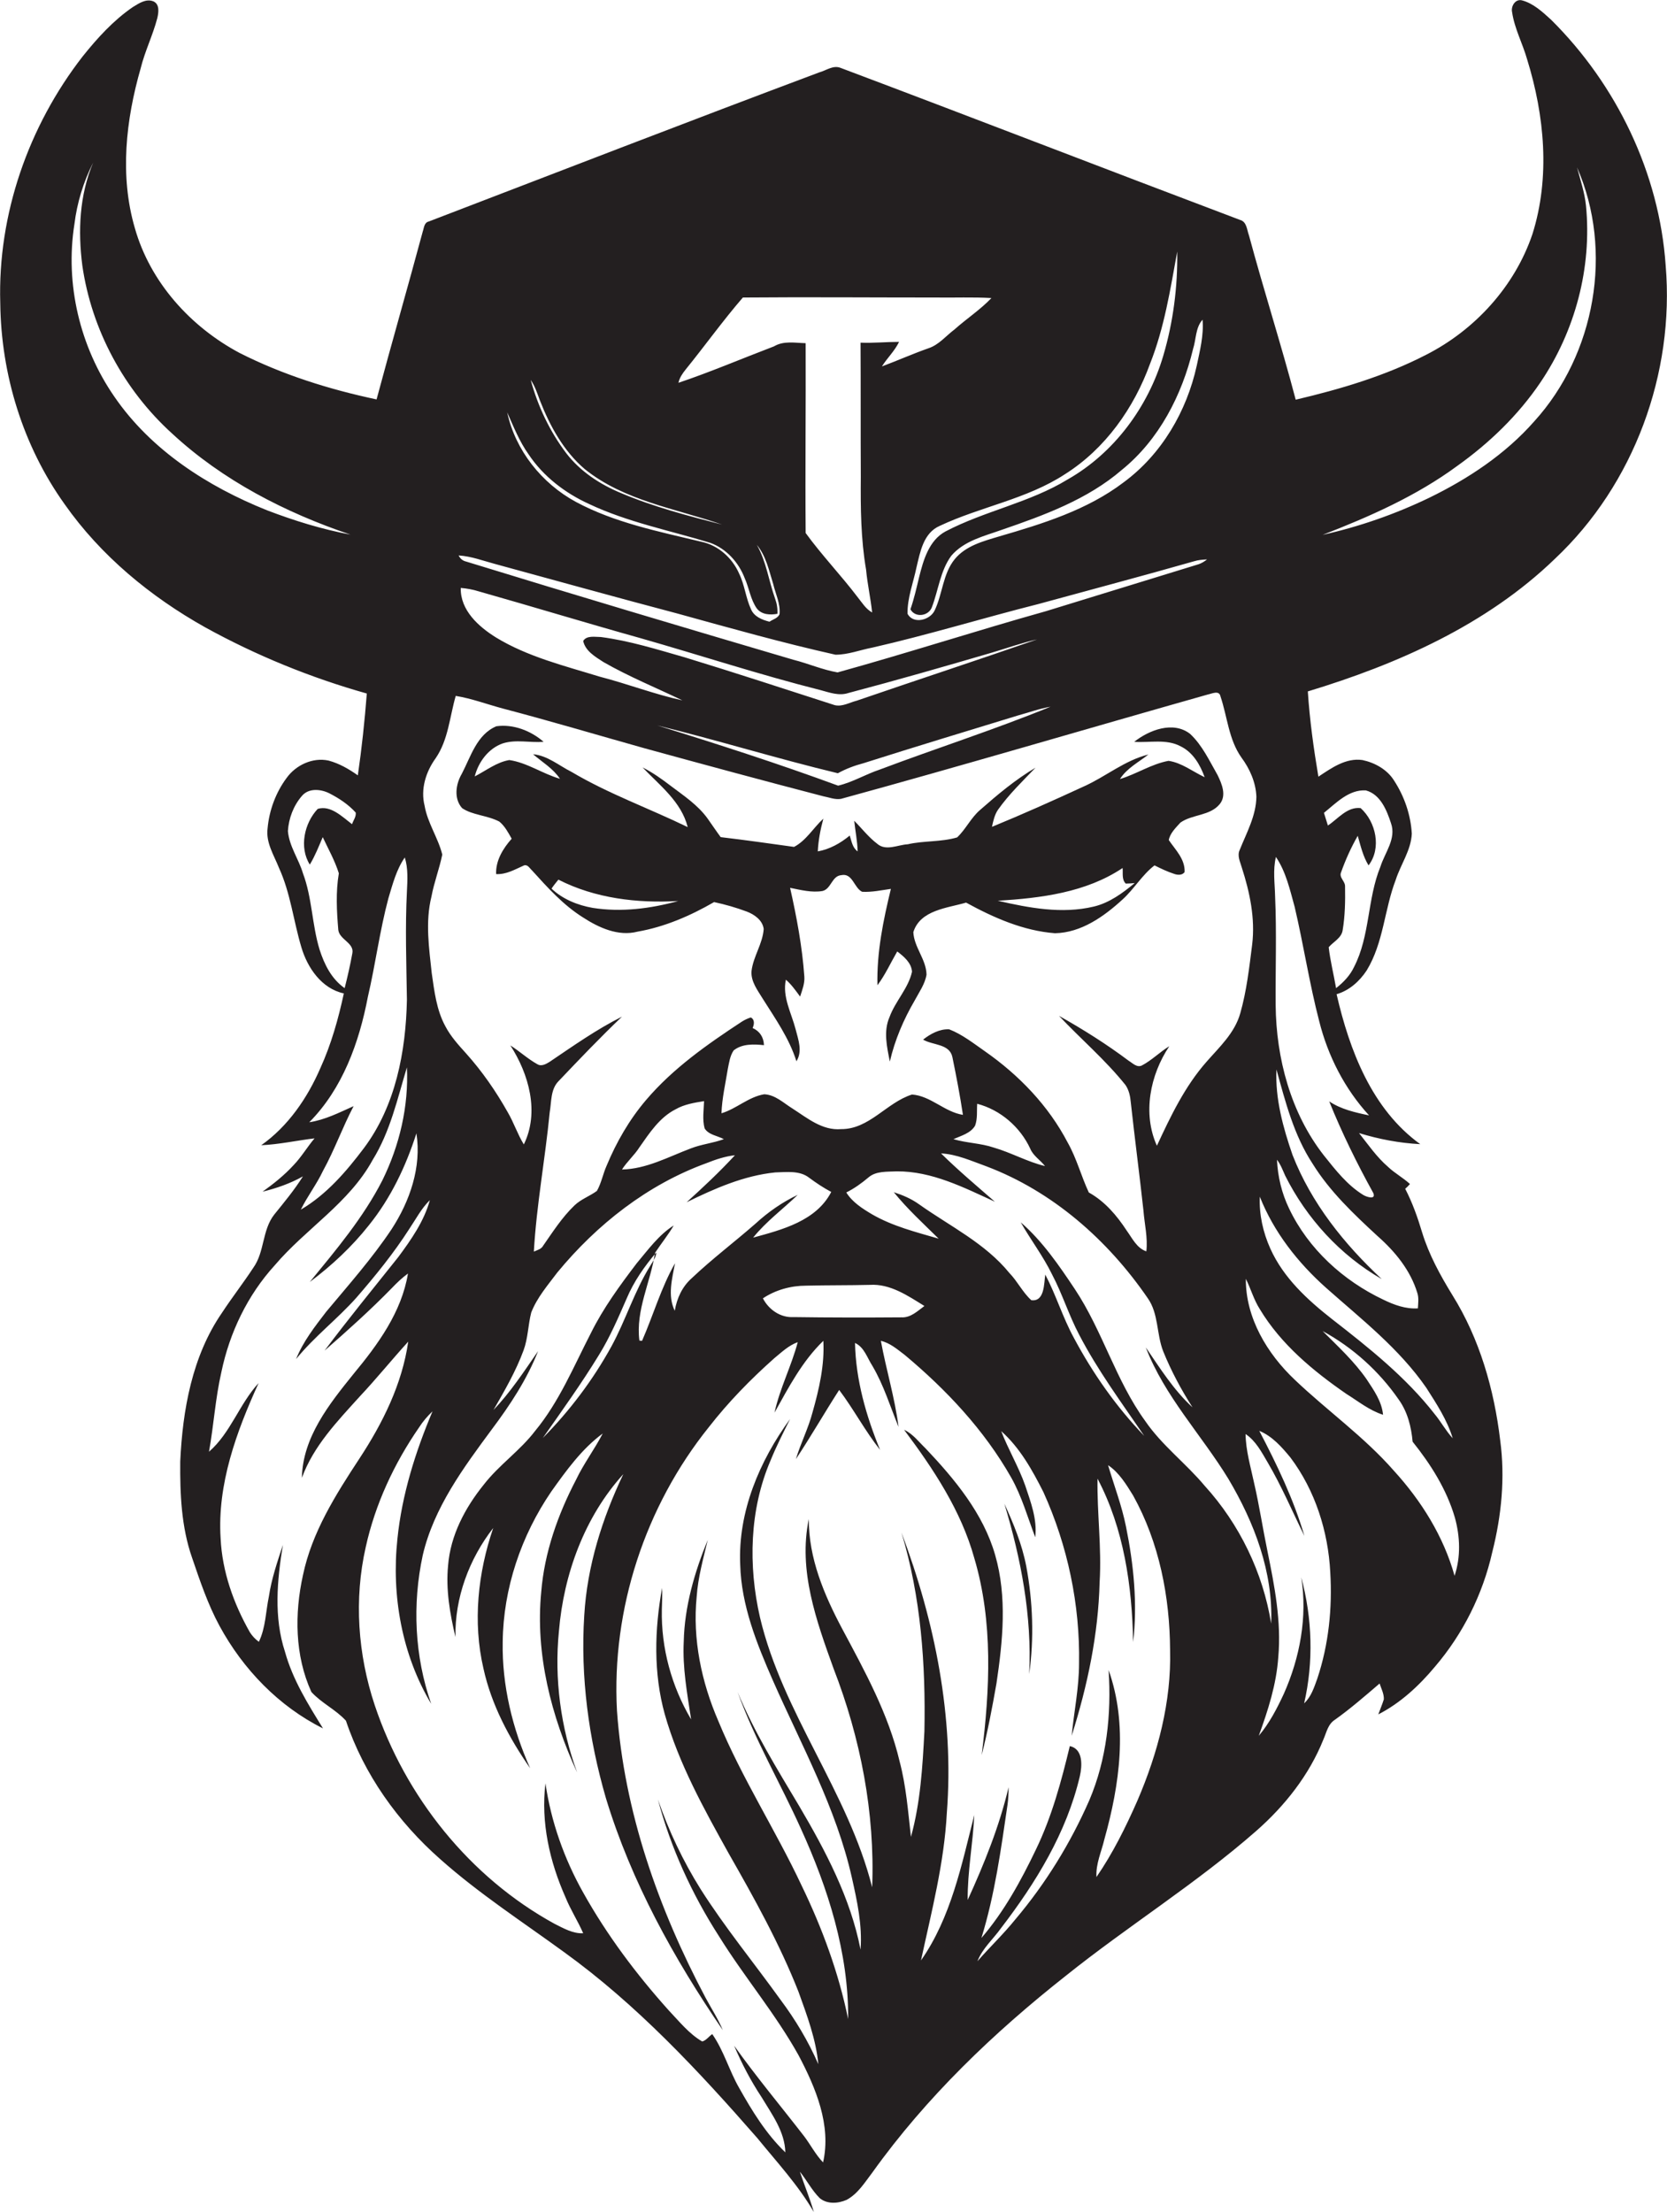 <?xml version="1.0" encoding="utf-8"?>
<!-- Generator: Adobe Illustrator 19.2.0, SVG Export Plug-In . SVG Version: 6.00 Build 0)  -->
<svg version="1.1" id="Layer_1" xmlns="http://www.w3.org/2000/svg" xmlns:xlink="http://www.w3.org/1999/xlink" x="0px" y="0px"
	 viewBox="0 0 631.7 838" enable-background="new 0 0 631.7 838" xml:space="preserve">
<g>
	<path fill="#231F20" d="M631.2,100.6c-2.4-35-18.6-68.5-43.4-93.1c-3.3-3-6.8-6.3-11.2-7.4c-2.5-0.5-4.1,2.4-3.6,4.5
		c0.9,6.2,4,11.9,5.7,17.9c6.6,21.3,8.8,44.7,2,66.2c-6.7,19.8-21.8,36.3-40.3,45.7c-15.5,8-32.4,13-49.4,17
		c-5.5-20.9-12.1-41.4-17.7-62.2c-0.8-2.1-0.8-5.2-3.4-5.9C419.3,64.2,369,44.7,318.5,25.7c-2.8-1.1-5.4,1-8,1.7
		c-49.4,18.5-98.7,37.6-148,56.5c-1.8,0.4-1.8,2.4-2.3,3.8c-5.7,21.2-11.8,42.3-17.5,63.6c-17.9-3.8-35.5-9.3-51.9-17.6
		c-18.6-9.9-33.9-26.8-39.7-47.3c-5.8-19.8-3.4-41,2.2-60.5c1.6-6.5,4.6-12.5,6.3-19c0.5-2.1,1-5.3-1.5-6.4
		c-2.8-1.1-5.5,0.8-7.8,2.2C43,7.7,36.9,14.4,31.3,21.4C10.8,47.8-0.9,81.2,0.1,114.8c0.3,27.1,8.6,54.1,24.4,76.2
		C38.2,210.5,57,226,77.7,237.6c19.4,10.7,40,19.1,61.3,25.1c-0.8,10.3-1.9,20.7-3.4,31c-3.4-2.4-7-4.5-11.1-5.6
		c-6-1.3-12.4,1.7-15.9,6.6c-4.1,5.5-6.6,12.3-7.2,19.1c-0.7,5.4,2.4,10.1,4.3,14.9c4.4,9.6,5.5,20.1,8.5,30.1
		c2.3,7.8,7.7,15.7,16.1,17.5c-2.1,9.7-4.8,19.3-8.9,28.3c-4.9,11.3-12.2,22-22.4,29.2c6.8-0.3,13.5-1.8,20.2-2.6
		c-2.8,3.3-5,7.1-8,10.2c-3.5,3.8-7.5,7-11.7,10c5.3-1.3,10.5-3.1,15.3-5.8c-3.2,5.1-7.1,9.8-10.9,14.5c-4.6,5.9-3.6,14.1-7.9,20.1
		c-3.8,5.8-8.1,11.3-11.9,17.1c-11.3,16.4-14.9,36.8-15.8,56.3c-0.1,12.3,0.4,24.8,4.5,36.5c3,8.8,6,17.7,10.4,25.8
		c8.9,16.4,22.5,30.5,39.2,38.8c-5.7-9.2-11.5-18.5-14.4-29c-4.3-13.1-3-27.1-0.8-40.5c-2.1,6.4-4.3,12.8-5.3,19.5
		c-1.2,5.7-1.2,11.8-3.8,17.2c-1.4-1-2.5-2.2-3.4-3.6c-6.2-10.9-10.5-23-11.1-35.6c-1.3-20.5,6-40.4,14.4-58.8
		c-7.3,7.9-10.6,18.9-18.8,26c1.8-10,2.4-20.2,4.7-30.2c3.1-14.9,9.9-29.1,20.2-40.4c11.8-13.9,28.2-23.6,37.1-39.9
		c6.7-10.8,9.4-23.2,13-35.1c0.7,14.8-2.8,29.6-9.3,42.8c-7.2,14.1-17.5,26.3-27.5,38.5c8.3-6.2,16-13.4,22.4-21.5
		c8.3-10.3,14-22.3,18-34.8c2,12.8-2.5,25.7-9.4,36.3c-7.4,11.1-16.3,21.1-24.8,31.3c-4.3,5.6-8.7,11.2-11.4,17.9
		c6.9-8.5,15.7-15.2,22.9-23.3c7.2-8.3,14.1-16.8,20-26c2.5-3.7,4.6-7.8,7.8-10.9c-2.2,8-7.1,15-12,21.6
		c-9.4,11.8-18.9,23.4-27.9,35.4c8.7-7.6,17.4-15.4,25.5-23.7c1.9-2,3.9-3.9,6.1-5.5c-2.4,14.6-11.4,26.9-20.6,38
		c-9.2,11.4-19.3,24-19.6,39.4c4.4-12.1,13.5-21.5,22-30.9c6.3-6.7,12.1-13.9,18.3-20.7c-2.3,16.1-9.7,30.9-18.5,44.3
		c-9,13.7-18,27.9-21.4,44.2c-3.2,14.5-3.1,30.4,3.2,44.2c3.8,4.2,9.3,6.7,13.1,10.9c6.8,20.3,19.7,38.3,35.7,52.4
		c14.6,13,31.1,23.7,46.9,35.2c27.6,19.9,51,45,73.3,70.5c7.4,9.1,15.5,17.8,21.4,28c-1.5-5.2-3.6-10.2-5.3-15.3
		c2.6,3.2,4.5,7,7.5,10c2.8,2.4,7,2.1,10.2,0.7c4.3-2.3,6.9-6.6,9.8-10.4c20.4-28.5,45.9-52.9,73.3-74.5
		c23.6-18.9,49.4-34.9,72.2-54.9c10.8-9.5,20-21.1,25.4-34.6c1.2-2.7,1.7-5.8,4.4-7.5c5.9-4.2,11.4-9,16.9-13.7
		c0.6,1.9,1.7,3.9,1.6,6c-0.6,1.9-1.4,3.8-2.1,5.7c8.4-4.3,15.5-10.9,21.5-18.1c10.6-12.4,18.1-27.4,21.7-43.4
		c3.5-13.8,4.9-28.2,3-42.3c-2.3-19.3-7.8-38.5-18.1-55c-4.6-7.5-8.9-15.3-11.5-23.8c-1.7-5.7-3.7-11.3-6.4-16.5
		c0.5-0.4,1.4-1.3,1.8-1.8c-2.6-2.4-5.8-4.1-8.3-6.5c-4.3-3.7-7.5-8.4-11-12.8c7.5,2.3,15.3,3.8,23.2,4.2
		c-18.3-13.2-26.8-35.5-31.7-56.8c4.8-1.4,8.7-4.9,11.4-9c6.4-10.5,6.7-23.1,11-34.3c1.9-5.9,5.8-11.2,6.1-17.5
		c-0.4-7.1-2.8-14.1-6.7-20.1c-2.6-4.2-7.3-6.8-12-7.8c-6.3-0.9-11.7,3-16.7,6.3c-1.8-10.7-3.3-21.5-4-32.3
		c34-10.3,67.7-25.2,93.6-50.2C619.3,183.4,634.6,141.3,631.2,100.6z M101.2,193.3c-22.5-9-44-22.8-57.9-43.1
		c-13-18.8-18.7-42.6-15.1-65.3c1-8.1,3.4-16,7.1-23.3c-5.2,12.3-5.8,25.9-4.1,39c3.5,24.3,15.8,47.1,34,63.6
		c19.2,17.8,43,30,67.6,38.3C122,200.5,111.4,197.2,101.2,193.3z M121.1,359.7c-2.9-9.5-2.8-19.6-6.3-28.9c-1.6-5.4-5.2-10.2-5.7-16
		c0.3-4.8,2.1-9.6,5.3-13.3c2.6-3.1,7.2-2.6,10.4-1c3.7,1.9,7.2,4.2,10,7.3c0.2,1.6-0.9,2.9-1.4,4.4c-3.7-2.8-8.1-7.3-13-5.8
		c-5.1,5.4-7.1,14.6-3,21.1c2-3.3,3.4-6.9,4.9-10.4c2.1,4.5,4.6,8.9,6.1,13.7c-1.2,7.1-0.8,14.4-0.2,21.5c0.5,3.7,6.2,4.9,5.3,8.9
		c-0.8,4.4-1.8,8.8-2.9,13.1C125.6,370.8,122.9,365.3,121.1,359.7z M154.2,337.7c-0.7,13.6-0.2,27.3,0,41
		c-0.4,19.6-4.3,40.2-16.3,56.2c-6.7,8.9-14.2,17.6-23.9,23.3c2.5-5.1,6-9.6,8.4-14.7c4.4-8,7.4-16.5,11.6-24.5
		c-5.4,2.4-10.8,5.2-16.8,6.1c12.6-12.7,18.9-30.2,22.2-47.5c2.9-12.4,4.5-25.1,7.8-37.4c1.6-5.3,3-10.8,6.2-15.4
		C154.7,329,154.4,333.4,154.2,337.7z M435.8,137.8c5.4-13.6,7.7-28.2,10.3-42.5c0.2,13.3-1.5,26.7-5.3,39.5
		c-5.7,19.3-18.6,36.8-36.2,46.8c-14.4,8.8-31.4,11.9-46.3,19.7c-6.3,3.4-8.4,10.9-10,17.3c-1,4.1-1.9,8.2-3.3,12.2
		c1.8,3.3,6.8,2.6,8.1-0.7c2.5-6.5,3.2-13.9,7.4-19.6c4.9-5.7,12.4-7.4,19.1-9.8c16-5.5,32.5-11.5,45.5-22.7
		c14.1-11.4,22.8-28.3,27-45.8c1.2-3.7,0.9-8.1,3.6-11.1c0.5,5.9-1,11.7-2.2,17.4c-3.8,17.3-13.3,33.6-27.7,44.2
		c-13.8,10.5-30.7,15.7-47.2,20.5c-6,1.8-12.6,3.5-16.8,8.6c-4.5,5.5-4.6,13.1-7.6,19.4c-1.7,3.7-8.1,5.4-10.3,1.3
		c-0.1-6,2.2-11.8,3.4-17.6c1.4-5.8,2.6-13,8.8-15.7c15.5-7.3,33-10.1,47.5-19.6C418.8,170,429.7,154.6,435.8,137.8z M259.8,140
		c7.3-9,14.1-18.5,21.7-27.3c24.3-0.2,48.7,0,73.1,0c7,0.1,14.1-0.2,21.1,0.2c-4.2,4.4-9.4,7.8-14,11.9c-3.2,2.4-5.9,5.8-9.8,7.1
		c-6,2.1-11.8,4.7-17.7,6.9c2-3.2,4.8-5.8,6.5-9.3c-4.9,0-9.7,0.5-14.6,0.3c0.1,16.9,0,33.9,0.1,50.8c-0.1,11.8,0,23.6,2,35.2
		c0.5,5.4,1.7,10.7,2.3,16.2c-2.4-1.3-3.8-3.7-5.5-5.8c-6.3-8.3-13.6-15.9-19.7-24.3c-0.2-24,0.1-47.9,0-71.9c-4-0.1-8.3-1-12,1.2
		c-12.1,4.6-24,9.7-36.2,13.8C257.5,143.1,258.6,141.5,259.8,140z M204.6,151.7c3.8,9.7,9,19.2,17,26c14.9,12,34.4,14.9,52,21
		c-12.9-3.3-25.9-6.7-38.2-11.9c-8-3.3-15.5-8.2-20.8-15.1c-6.3-8.3-10.8-17.9-13.5-27.8C202.7,146.2,203.6,149,204.6,151.7z
		 M200.3,172.1c5.6,8.4,13.9,14.7,22.9,18.8c14.6,6.9,30.5,10,45.9,14.7c6.1,2.2,10.8,7.4,13.1,13.4c1.7,3.8,2.2,8.1,4.6,11.5
		c1.9,2.4,5.1,2.5,7.8,2c0.1-2-0.2-3.9-0.9-5.8c-2.4-6.7-3.3-14-6.9-20.3c3.5,4.2,4.6,9.7,6.2,14.8c0.9,3.8,2.8,7.5,2.4,11.5
		c-0.7,1.5-2.5,1.9-3.8,2.8c-2.8-0.7-5.8-1.9-7-4.7c-2-4.3-2.4-9.2-4.5-13.5c-2.6-6-8-10.8-14.4-12.1c-16.2-3.9-32.8-7.2-47.5-15.1
		c-12.9-7-22.9-19.5-26-33.9C194.6,161.6,196.8,167.2,200.3,172.1z M187.5,213.6c23.1,6.3,46.1,12.7,69.2,18.8
		c19.9,5.5,39.8,11.1,59.9,15.6c4.8,0,9.3-1.8,14-2.7c21.1-4.8,41.9-11.2,62.9-16.5c19.7-5.4,39.4-10.6,59-16.2
		c1.6-0.5,3.2-0.6,4.9-0.7c-1,0.8-2,1.4-3.1,1.8c-19.3,5.9-38.6,11.9-57.9,17.8c-26.4,7.4-52.6,15.9-79,23.2
		c-5.8-1-11.2-3.4-16.8-4.8c-41.4-12.2-82.7-24.5-124-37.2c-1.3-0.3-2.2-1.1-2.8-2.3C178.6,210.7,183,212.4,187.5,213.6z
		 M228.7,250.8c9.6,5.5,19.9,9.7,29.9,14.5c-10.6-2.3-20.9-6.3-31.4-9c-13.3-4.1-27.2-7.5-39.2-14.8c-6.6-4.1-13.6-10.3-13.4-18.8
		c2.3,0.2,4.6,0.6,6.8,1.3c20.5,5.8,40.8,12,61.2,17.7c22.8,6.5,45.3,13.9,68.3,19.7c3.4,0.9,7,2.3,10.6,1.1
		c18.2-4.8,36.3-10,54.4-15.3c5.7-1.7,11.3-3.7,17.1-5c-22.7,7.9-45.6,15.4-68.3,23.2c-2.8,0.7-5.5,2.4-8.4,1.7
		c-18.9-6.1-37.8-12.3-56.8-18.1c-10.5-3-21-6.3-31.8-7.7c-2.2,0-5.4-0.7-6.7,1.5C221.8,246.6,225.6,248.8,228.7,250.8z
		 M317.5,292.9c3.1-1.7,6.3-2.9,9.7-3.8c19.5-6.2,39-12.1,58.6-18.1c4.1-1.1,8.1-2.6,12.3-3.3c-21.3,8.7-43.2,15.7-64.7,23.8
		c-5.4,1.8-10.3,4.8-15.8,6.1c-22.6-8.3-45.5-15.7-68.5-22.8C272,280.4,294.6,287.4,317.5,292.9z M163.5,339.6
		c1-5.4,3-10.5,4.1-15.9c-1.6-6.4-5.6-12-6.7-18.5c-1.6-6.3,0.5-12.9,4.2-18c4.8-7,5.3-15.7,7.6-23.6c6.1,1,11.9,3.2,17.9,4.8
		c17.9,4.7,35.7,10,53.5,15c22.6,6.2,45.1,12.3,67.8,18.2c2.2,0.4,4.5,1.4,6.8,1c46.4-12.7,92.6-26.4,138.9-39.5
		c1.6-0.3,4.4-1.8,4.9,0.7c2.6,7.7,3.1,16.3,7.9,23.1c3.2,4.3,5.5,9.5,5.7,14.9c-0.1,7.2-3.7,13.6-6.3,20.1
		c-1.1,2.3,0.2,4.6,0.8,6.8c3,9.3,5.1,19.2,3.9,29.1c-1.1,8.7-2.1,17.6-4.5,26c-2.1,7.5-7.9,12.8-12.8,18.4
		c-8.2,9.3-13.6,20.6-18.8,31.8c-5.5-12.2-2.6-26.8,4.7-37.7c-3.6,2.2-6.6,5.3-10.4,7.3c-1.9,0.9-3.5-0.9-5-1.8
		c-8.4-6.3-17.3-11.9-26.4-17c8.3,8.8,17.6,16.7,25.2,26.2c1.3,1.9,1.8,4.2,2,6.5c1.5,13.7,3.3,27.3,4.8,41
		c0.4,5.2,1.7,10.3,1.1,15.5c-3.6-1.2-5.3-4.9-7.4-7.8c-3.8-5.8-8.3-11.1-14.4-14.5c-2.9-6.2-4.6-12.9-8-18.9
		c-7.3-14-18.5-25.6-31.4-34.6c-4.3-3-8.6-6.4-13.5-8.3c-3.6-0.2-7.1,1.7-9.9,3.9c3.7,2.2,10,1.5,11.1,6.6c1.5,7.3,2.9,14.6,4,21.9
		c-7-1.1-12.2-7.2-19.3-7.7c-9.6,3-16.2,13.2-26.9,13.1c-7.1,0.6-12.8-4.2-18.4-7.8c-3.4-2.1-6.5-5.2-10.7-5.4
		c-6,1-10.5,5.5-16.2,7.2c0.2-5.7,1.5-11.2,2.4-16.8c0.5-2.4,0.8-4.9,2.2-7c3.2-2.6,7.7-2.4,11.5-2c-0.1-3-1.6-5.3-4.3-6.5
		c0.6-1.3,0.9-3.2-0.7-4c-1.2,0.4-2.3,0.9-3.4,1.6c-13.1,8.6-26.1,17.7-36.3,29.7c-6.3,7.4-11.2,15.9-14.9,24.8
		c-1.4,3.1-2,6.6-3.7,9.6c-2.7,2-6,3.1-8.5,5.5c-4.7,4.5-8.2,10-11.9,15.3c-0.7,1.3-2.2,1.6-3.5,2.2c1-17.6,4.3-35.1,6-52.7
		c0.7-4,0.3-8.7,3.3-11.8c7.9-8.3,15.8-16.6,24.1-24.5c-9.6,4.8-18.5,11.1-27.4,17.1c-1.3,0.8-3.1,1.9-4.7,0.9
		c-3.6-2-6.7-4.9-10.2-7.1c7,10.8,11.1,25.3,5.1,37.5c-2.4-3.9-3.8-8.3-6.1-12.2c-4.5-8-9.7-15.5-15.8-22.3
		c-2.9-3.2-5.8-6.4-7.8-10.2c-3.4-6.2-4.2-13.3-5.2-20.2C162.6,359.2,161.1,349.2,163.5,339.6z M396,441.7c-6.7-1.6-12.8-5.1-19.4-7
		c-5-1.7-10.3-1.7-15.3-3.2c2.9-1.3,6.5-2.2,8.2-5.1c1-2.7,0.6-5.6,0.8-8.3c8.8,2.3,16.3,8.8,20.1,17
		C391.5,437.8,394.2,439.4,396,441.7z M329.6,486.7c7.7-0.5,14.4,4.1,20.7,8c-2.6,1.9-5.2,4.5-8.7,4.3c-13.6,0.1-27.3,0.1-40.9-0.1
		c-4.9,0.3-9.4-2.8-11.6-7.1c4.8-3.2,10.6-4.8,16.4-4.8C313.5,486.8,321.5,486.9,329.6,486.7z M267,427.4c1.5,2.5,4.9,2.8,7.3,4.1
		c-4,1.5-8.4,1.9-12.5,3.5c-8.5,3.2-16.8,7.8-26.1,8c1.9-3,4.7-5.4,6.6-8.4c3.8-5.4,7.6-11.3,13.7-14.4c3.3-1.9,7.1-2.5,10.8-3.1
		C266.7,420.5,266.1,424,267,427.4z M431,682.1c-4.4,10-9.3,19.9-15.5,28.9c-0.3-5,1.9-9.6,3-14.3c5.8-20.7,9-43.3,1.6-64.1
		c1.1,16.7-0.7,33.8-7.3,49.3c-7.1,16.2-16.5,31.5-28,45.1c-4.5,5.6-9.7,10.5-14.4,15.9c1.9-4.9,5.9-8.3,8.9-12.5
		c13.2-17.2,24.9-36.2,29.9-57.6c0.9-3.9,1.3-10.3-3.8-11.4c-3.2,13.3-6.8,26.7-12.8,39.1c-5.7,11.9-12.1,23.6-20.7,33.6
		c5.1-16.5,7.4-33.5,9.9-50.5c0.3-2.2,0.4-4.4,0.4-6.6c-3.5,14.8-9.2,28.9-15.5,42.7c-0.1-10.8,2-21.4,2.5-32.2
		c-4.8,18.9-8.8,38.8-20.2,55.1c4-18.5,8.8-36.9,9.8-55.9c2.8-36.2-4.5-72.5-17.2-106.2c7.4,24.4,9.2,50,8.7,75.3
		c-0.7,13.4-1.5,27-5.1,40c-1.1-9.6-1.8-19.2-4.3-28.6c-4.2-17.9-13.2-34.2-21.8-50.3c-6.8-12.8-12.7-26.7-12.6-41.5
		c-4.1,19.4,2.9,38.7,9.4,56.7c10.2,26.3,15.7,54.6,14.6,82.8c-9.1-36.1-33.9-65.9-42.5-102.2c-4.5-19.6-4-40.9,4-59.5
		c2.2-5.4,4.8-10.5,7.4-15.7c-11.6,15.9-19.8,35.2-18.9,55.2c0.4,15.4,6.3,30,12.4,43.9c10.8,24.5,24,48.3,29.9,74.6
		c2,8.9,4,18,3.3,27.3c-3.8-19.5-13.2-37.3-23.2-54.3c-8.4-14.1-17.1-28.1-23.4-43.3c6.5,18,16.2,34.5,24,51.8
		c10.3,22.6,18.1,47.1,17.9,72.1c-3.6-17.5-9.8-34.4-17.6-50.5c-9.9-21.1-22.7-40.8-31.6-62.4c-6.4-14.8-9.8-31-8.2-47.1
		c0.5-7.3,2.5-14.4,4.2-21.5c-5,12.2-8.8,25.2-9.1,38.5c-0.5,9.9,1.3,19.7,2.8,29.5c-7.4-12.5-11.4-27-11.1-41.6
		c0.1-2.7,0.2-5.5,0.1-8.2c-2.9,15.8-3.3,32.3,1,47.8c5.3,18.7,14.8,35.8,24.2,52.7c9.7,17,19.3,34.2,26.5,52.5
		c3.2,8.9,6.6,17.9,7.5,27.4c-3.8-8.7-8.7-16.9-14.4-24.5c-10-13.9-21-27.3-30.2-41.8c-6.7-10.7-12.1-22.1-16.2-34
		c4.9,18.4,12.9,35.9,23.2,51.9c9.5,15.3,21.3,29.2,30.1,45c6.5,12.3,12.5,26.5,9.3,40.6c-2.8-2.9-4.7-6.6-7.1-9.8
		c-8.9-11.5-18.2-22.6-26.6-34.4c2.9,6.8,6.3,13.3,10.4,19.5c3.9,6.5,8.8,13,9,20.9c-7.3-7-12.6-15.7-17.5-24.4
		c-3.8-6.6-5.8-14.1-10.2-20.4c-1.3,0.9-2.3,2.4-3.8,2.8c-5-2.9-8.7-7.6-12.7-11.8c-12.3-13.7-23.4-28.5-32.4-44.6
		c-7.2-12.8-12.2-26.9-14.3-41.4c-1.8,14.8,1.6,29.7,7.6,43.2c1.9,4.7,4.7,9,6.7,13.6c-3.9,0.2-7.5-1.9-10.9-3.6
		c-32.1-17.6-56.5-48.1-68.1-82.8c-6.4-19.2-7.9-40.1-3.4-59.9c3.6-16.3,10.8-31.7,20.2-45.3c1.4-2.2,3.2-4.3,5.1-6.1
		c-6.5,15.4-11.6,31.6-13.3,48.3c-2.3,21.5,1.7,43.9,12.8,62.5c-6.3-18-7.2-37.7-3.2-56.3c4.2-18,15.4-33.1,26.2-47.7
		c6.9-9.2,13.3-18.9,17.5-29.6c-5.3,7.7-10.5,15.6-16.9,22.3c4.2-7.3,8.5-14.7,11.4-22.6c1.7-4.6,1.7-9.6,2.9-14.3
		c2.2-5.7,6.3-10.4,9.9-15.2c15-18.2,34.2-33.3,56.5-41.4c3.5-1.4,7.1-2.6,10.8-3c-5.8,6.3-12,12.1-18.3,17.8
		c10.6-5.2,21.7-10.1,33.6-11.3c4.3-0.1,9.2-0.8,12.8,2c2.7,2,5.4,3.8,8.4,5.4c-5.7,11-18.6,14.3-29.6,17.3
		c4.9-6.1,11.3-10.8,16.9-16.2c-5.9,2.8-11.2,6.5-16,10.9c-8,7-16.5,13.4-24.2,20.7c-3.6,3.2-5.6,7.6-6.4,12.3
		c-2.8-5.7-1-12.1,0.1-18c-5.3,9.3-8.2,19.6-12.5,29.4c-0.3,0-0.8-0.1-1-0.1c-1.5-11.5,4.3-22.2,5.9-33.2c2.3-3.5,5-6.8,7.1-10.4
		c-5.7,3.6-9.7,9.2-14,14.3c-6.4,8.4-12.7,17-17.4,26.5c-6.5,12.6-12,26-21.1,37c-5.7,7.5-13.7,12.9-19.5,20.4
		c-7.1,8.8-12.6,19.2-13.5,30.6c-0.9,9.1,0.7,18.3,2.8,27.1c-0.3-14.9,5.2-29.6,14.3-41.3c-5.8,17-7.8,35.6-3.7,53.2
		c3,13.7,9.7,26.3,17.7,37.8c-6.7-15-10.7-31.4-10.4-47.8c0.2-20.3,7-40.3,18.4-57c5.7-8,11.6-16.2,19.5-22
		c-3.1,6-7.2,11.4-10.1,17.5c-6.9,13.2-12,27.6-13.2,42.5c-2.3,23.6,3.8,47.1,13.6,68.4c-6.2-17-8.7-35.4-6.9-53.5
		c1.8-21.6,9.7-43.3,24.4-59.5c-8,16.8-13.7,34.8-14.8,53.5c-1.5,23.3,1.7,46.8,8.2,69.2c9.6,31.6,25.7,60.7,44.3,87.9
		c-1.8-4.3-4.4-8.3-6.6-12.4c-17.8-33.6-30.8-70.4-33.5-108.6c-2.1-38.5,10.7-77.4,34.8-107.4c7.4-9.5,15.8-18.1,24.8-26.1
		c2.8-2.3,5.5-4.9,8.9-6.1c-2.4,9.1-6.8,17.5-8.8,26.7c5.3-9.5,10.5-19.5,18.5-27.2c0.5,9.2-1.6,18.3-4.1,27.1
		c-1.6,6.1-4.5,11.7-6.3,17.7c5.7-8.6,10.8-17.5,16.4-26.2c5.5,7.3,9.8,15.5,15.5,22.7c-5.3-12.9-9.2-26.5-9.5-40.5
		c3.5,1.6,4.6,5.6,6.6,8.7c4.3,7.3,6.7,15.3,9.9,23.1c-1.4-11-4.7-21.7-6.7-32.6c3.5,0.8,6.2,3.2,9,5.3
		c15.8,13.2,30.2,28.5,40.4,46.5c4,7.1,6.2,15,9.1,22.6c0.8-6.8-1.7-13.3-3.8-19.6c-2.5-7.1-6.4-13.6-9.1-20.6
		c7.1,6.3,11.8,14.8,16,23.1c9.2,20.3,13.9,42.7,13.5,64.9c0,9.2-1.9,18.2-2.8,27.4c6-18.9,10.1-38.4,10.6-58.2
		c0.8-13.1-1-26.1-0.8-39.2c10,18.9,13.1,40.7,13.5,61.9c1.7-14.6,0.2-29.4-2.7-43.7c-1.6-8-4.5-15.5-6.8-23.3
		c4.2,2.8,6.9,7.3,9.5,11.5c9.9,17.8,13.9,38.4,14,58.6C443.9,644.5,438.8,664,431,682.1z M231.7,510c-7,12.7-15.8,24.4-26,34.7
		c7.3-10.4,14.7-20.7,21.3-31.5c4.2-6.8,7.3-14.1,10.5-21.4c2.7-6.4,6.7-12.1,11.2-17.4c-0.1,2-1.4,3.5-2.3,5.1
		C240.4,489.1,237.1,500.1,231.7,510z M456.5,562.8c-7.1-8.5-16.2-15.3-22.5-24.5c-11.2-15.4-16.2-34.2-26.7-50
		c-6-9-12.3-18.2-20.5-25.3c3.8,6.7,8.5,12.8,11.9,19.8c3.9,7.4,6.3,15.3,10.2,22.7c7,13.5,16.1,25.8,24.7,38.4
		c-10.6-11-19.5-23.7-26.7-37.2c-4.2-7.7-6.7-16.1-10.8-23.9c-0.5,3.3-0.2,10.4-5.3,9.7c-3.3-3-5.2-7.1-8.3-10.3
		c-9.2-11.3-22.5-17.7-34.2-26c-2.9-2.1-6.2-3.5-9.6-4.6c5.1,6.3,11.2,11.9,17,17.6c-8.6-2.5-17.4-4.7-25.2-9.2
		c-3.7-2.2-7.5-4.6-9.8-8.3c3-1.5,5.8-3.5,8.4-5.7c2.9-2.5,7.1-2.1,10.7-2.3c13.3-0.1,25.4,6.1,37.2,11.5
		c-6.9-6-13.9-11.9-20.4-18.3c6,0.3,11.6,2.9,17.2,4.9c25.1,9.5,46,27.9,61.1,49.9c4.2,5.9,3.3,13.6,5.9,20.2
		c3,7.4,6.8,14.5,11.1,21.2c-7.1-6.5-12.3-14.8-17.7-22.7c7.1,18.5,21.1,33.1,31.3,49.8c9.8,16.5,17,35.3,16.2,54.8
		C478.6,595.7,469.7,577.3,456.5,562.8z M499.2,635.8c-1.2,3.3-2.3,6.9-5,9.4c3.6-15.6,3.1-32.2-1.1-47.7
		c2.4,14.9-0.5,30.4-6.6,44.1c-2.6,5.6-5.5,11.2-9.5,15.9c3.5-9.6,6.7-19.5,7.4-29.8c1.2-13.5-1.4-26.9-4.1-40.1
		c-1.8-8.7-3.1-17.4-5.1-26c-1.3-6.1-3.1-12.1-3.2-18.4c3.9,2.6,6.1,6.9,8.4,10.8c5.3,9,9.3,18.5,13.9,27.8
		c-4.1-13.9-10.4-27-17.1-39.8c4.9,2,8.5,6.1,11.8,10.1c9.4,12.5,14.3,28,15.1,43.5C504.9,609.2,503.5,622.9,499.2,635.8z
		 M551.3,574.8c2,7.2,2.3,14.9-0.1,22.1c-4.2-15-12.6-28.4-23-39.8c-11.2-12.8-25.2-22.7-37.5-34.4c-10.5-9.9-18.7-23.5-18.6-38.3
		c1.9,3.8,3,7.9,5.3,11.5c8,13.3,20.2,23.4,32.8,32.1c4.5,2.8,8.8,6.3,13.9,7.9c-0.5-5.1-3.5-9.3-6.2-13.4
		c-4.7-6.8-10.9-12.5-16.7-18.3c11.4,6.2,21.4,15.2,28.8,25.9c3.4,4.7,4.8,10.4,5.3,16C542.2,554.7,548.2,564.2,551.3,574.8z
		 M540.5,525.7c3.9,6.1,7.9,12.2,10,19.1c-2.6-2.8-4.4-6.2-6.8-9.1c-10.9-14-25-25.2-38.9-36c-9.3-7.3-18.4-15.6-23.4-26.7
		c-2.8-6.2-4.3-13-4-19.7c5.3,13.4,14.4,25,25.2,34.6C515.9,499.7,530.2,510.8,540.5,525.7z M537.1,489.8c0.6,1.9,0.3,3.8,0.2,5.8
		c-4.6,0.3-9-1.3-13.1-3.3c-15.2-7.2-28.4-19.2-35.7-34.5c-2.8-5.8-4.3-12.1-4.6-18.5c1.4,1.8,2.2,4,3.1,6
		c8.1,16.2,20.9,30.2,36.6,39.2c-14.2-13.2-26.7-28.8-33.8-47c-3.6-10.4-6.6-21.3-6.1-32.4c3.4,12.3,6.6,24.9,13.7,35.7
		c6.5,10.5,15.6,19.1,24.6,27.4C528.7,474.1,534.5,481.2,537.1,489.8z M517.6,299.4c5.5,1.5,7.9,7.5,9.5,12.4
		c2.1,5.9-2.3,11.1-4,16.5c-5,12.2-3.9,26.2-10,38c-1.5,3.2-4,5.8-6.8,8c-0.9-5.2-2.2-10.3-2.8-15.5c1.8-2.1,4.9-3.5,5.3-6.5
		c0.9-5.4,1-11,0.9-16.5c0.1-2-2.4-3.4-1.5-5.4c1.7-4.8,3.8-9.4,6.3-13.8c1.1,3.8,2,7.8,4.1,11.2c5-6.5,2.8-16.5-3-21.7
		c-5.1-0.6-8.6,4.1-12.4,6.6c-0.5-1.6-1-3.2-1.5-4.8C506.4,304.1,511.2,299,517.6,299.4z M499.9,386.8c3.3,13.2,9.7,25.7,18.9,35.7
		c-5.3-1.1-10.6-2.3-15.1-5.3c4.8,11.9,10.5,23.5,16.7,34.7c1.1,2.7-2.5,1.5-3.7,0.8c-6.1-3.7-10.6-9.5-15-15
		c-12.6-16.1-18.1-36.8-18.3-57c-0.1-13.7,0.4-27.3-0.2-41c-0.1-5-0.9-10.1,0.3-15.1c3.8,5.6,5.3,12.4,7.1,18.9
		C494,358,496.2,372.6,499.9,386.8z M581.4,159.6c-11,12.5-25.1,21.8-39.9,29c-12.9,6.2-26.4,10.9-40.3,14
		c17.8-6.9,35.5-14.7,51-26.1c12.2-8.7,23.1-19.2,31.5-31.6c13.2-19.5,19.6-43.5,17.3-67c-0.5-4.9-2.1-9.7-3.4-14.5
		C611.5,95,604.5,134.2,581.4,159.6z"/>
	<path fill="#231F20" d="M189.2,311.2c2.1,1.7,3.4,4.2,4.7,6.5c-3.3,3.7-6.1,8.3-5.9,13.4c3.9,0.2,7.2-1.8,10.6-3.3
		c1.4-0.4,2.1,1.1,3,1.9c5.9,6.5,11.8,13.1,19.3,17.8c6,3.9,13.4,7.3,20.7,5.4c10.3-1.8,20-6,29-11.2c4.2,0.9,8.4,2.1,12.4,3.6
		c2.9,1.1,6,3.3,6.4,6.6c-0.4,5.6-3.9,10.3-4.6,15.8c-0.4,4,2.3,7.4,4.3,10.7c4.8,7.6,10,15,12.7,23.6c2.4-3.8,0.7-8.2-0.3-12.1
		c-1.6-6.2-5.1-12.3-3.7-18.8c2.1,1.8,3.7,4.1,5.4,6.4c0.8-2.5,1.8-5,1.6-7.6c-0.8-11.3-2.9-22.5-5.4-33.6c4,0.8,8.2,1.9,12.3,1.2
		c3.3-0.8,3.5-5.7,7.1-6c4.3-0.9,4.8,4.8,7.9,6.3c3.7,0.2,7.3-0.6,10.9-1.1c-2.9,11.9-5.4,24.1-5.1,36.5c3-4,5-8.5,7.5-12.8
		c2.5,1.9,5.4,4.3,5.6,7.7c-1.4,6.3-6.3,11.1-8.5,17.1c-2.4,5.4-1,11.4,0.1,16.9c1.9-8.2,5.2-15.9,9.4-23.1c1.7-3.2,3.9-6.2,4.5-9.8
		c-0.1-5.8-4.7-10.3-5-16.1c2.6-8.4,12.8-9.1,20-11.2c10.4,5.7,21.7,10.7,33.7,11.6c9.9-0.2,18.5-6.3,25.6-12.8
		c4.4-4,7.4-9.3,12.1-12.9c2.4,1.2,4.9,2.4,7.4,3.2c1.3,0.5,3.2,0.6,4-0.7c0.2-4.9-3.5-8.4-6-12.1c0.5-2.6,2.6-4.6,4.4-6.6
		c4.5-3.2,11.2-2.5,14.9-7c2.7-3.3,0.8-7.7-0.8-11c-3.1-5.4-5.8-11.3-10.4-15.6c-6.4-5-15.5-1.5-21.2,3c5.9,0.4,12.2-1.2,17.6,1.7
		c4.7,2.3,7.4,7,9.1,11.7c-4.5-2.1-8.7-5.5-13.7-6.2c-6.5,1.2-12.1,5-18.4,6.9c2.6-4.1,7.1-6.4,10.8-9.3c-9,2.2-16.2,8.4-24.5,12.1
		c-11.5,5.3-23.1,10.5-34.8,15.3c0.5-2.3,1-4.6,2.3-6.5c4.1-5.8,9.3-10.8,14.2-15.9c-7.6,4.5-14.4,10.2-21,16
		c-3.5,3-5.4,7.3-8.7,10.4c-6.1,1.8-12.6,1.2-18.7,2.6c-3.8,0.2-8.3,2.7-11.6-0.2c-3.3-2.5-5.8-5.8-8.7-8.7
		c0.4,3.8,1.2,7.7,1.3,11.6c-2-1.4-2.3-3.9-3-6c-3.5,2.9-7.6,5.2-12.1,6c0.2-4.2,1-8.3,2.1-12.4c-3.8,3.5-6.5,8.3-11.1,10.7
		c-9.3-1.3-18.5-2.6-27.8-3.7c-1.7-2.3-3.3-4.7-5-7.1c-3.7-5.1-9-8.6-13.9-12.3c-3.4-2.6-6.9-5.1-10.7-7c6.5,6.8,14.7,13,17.1,22.6
		c-14.6-7.1-30-12.6-44-20.9c-4.8-2.4-9.1-6.2-14.6-6.7c3.5,3,7.6,5.4,10.2,9.3c-6.6-1.9-12.4-6.1-19.2-7.1c-4.8,0.8-8.8,4-13.1,6.2
		c1.4-5.5,5.2-10.6,10.6-12.5c5-1.6,10.3-0.2,15.5-0.6c-4.8-4.2-11.5-6.8-17.9-5.9c-7.4,3.1-9.7,11.5-13.1,18
		c-2.3,3.9-3.1,9.4,0.1,13C179,308.8,184.6,308.8,189.2,311.2z M425.4,328.8c0.2,2-0.4,4.3,1.2,5.9c0.9,0,2.6-0.1,3.4-0.2
		c-4.6,3.8-9.6,7.5-15.5,8.9c-12.1,2.9-24.6,0.5-36.4-2.2C394.4,340.2,411.5,338.1,425.4,328.8z M211.6,333.2
		c13.9,7.1,29.9,9,45.4,8.1c-10.5,2.9-21.6,4.3-32.4,2.6c-5.7-1-11.4-3.3-15.6-7.3C209.8,335.4,210.7,334.3,211.6,333.2z"/>
	<path fill="#231F20" d="M350.7,548.6c-2.6-2.5-4.8-5.5-8.1-7c11.1,14.8,21.6,30.6,26.6,48.6c7.2,24.2,5.9,49.9,2.8,74.6
		c2.3-9,4-18,5.6-27.1c2.4-16.1,4.1-32.8-0.5-48.7C372.6,573.3,361.8,560.3,350.7,548.6z"/>
	<path fill="#231F20" d="M380.6,569.6c6.3,20.8,10.5,42.6,9.4,64.5c1.9-13.5,1.4-27.4-1.1-40.8C387.3,585,384.1,577.2,380.6,569.6z"
		/>
</g>
</svg>
